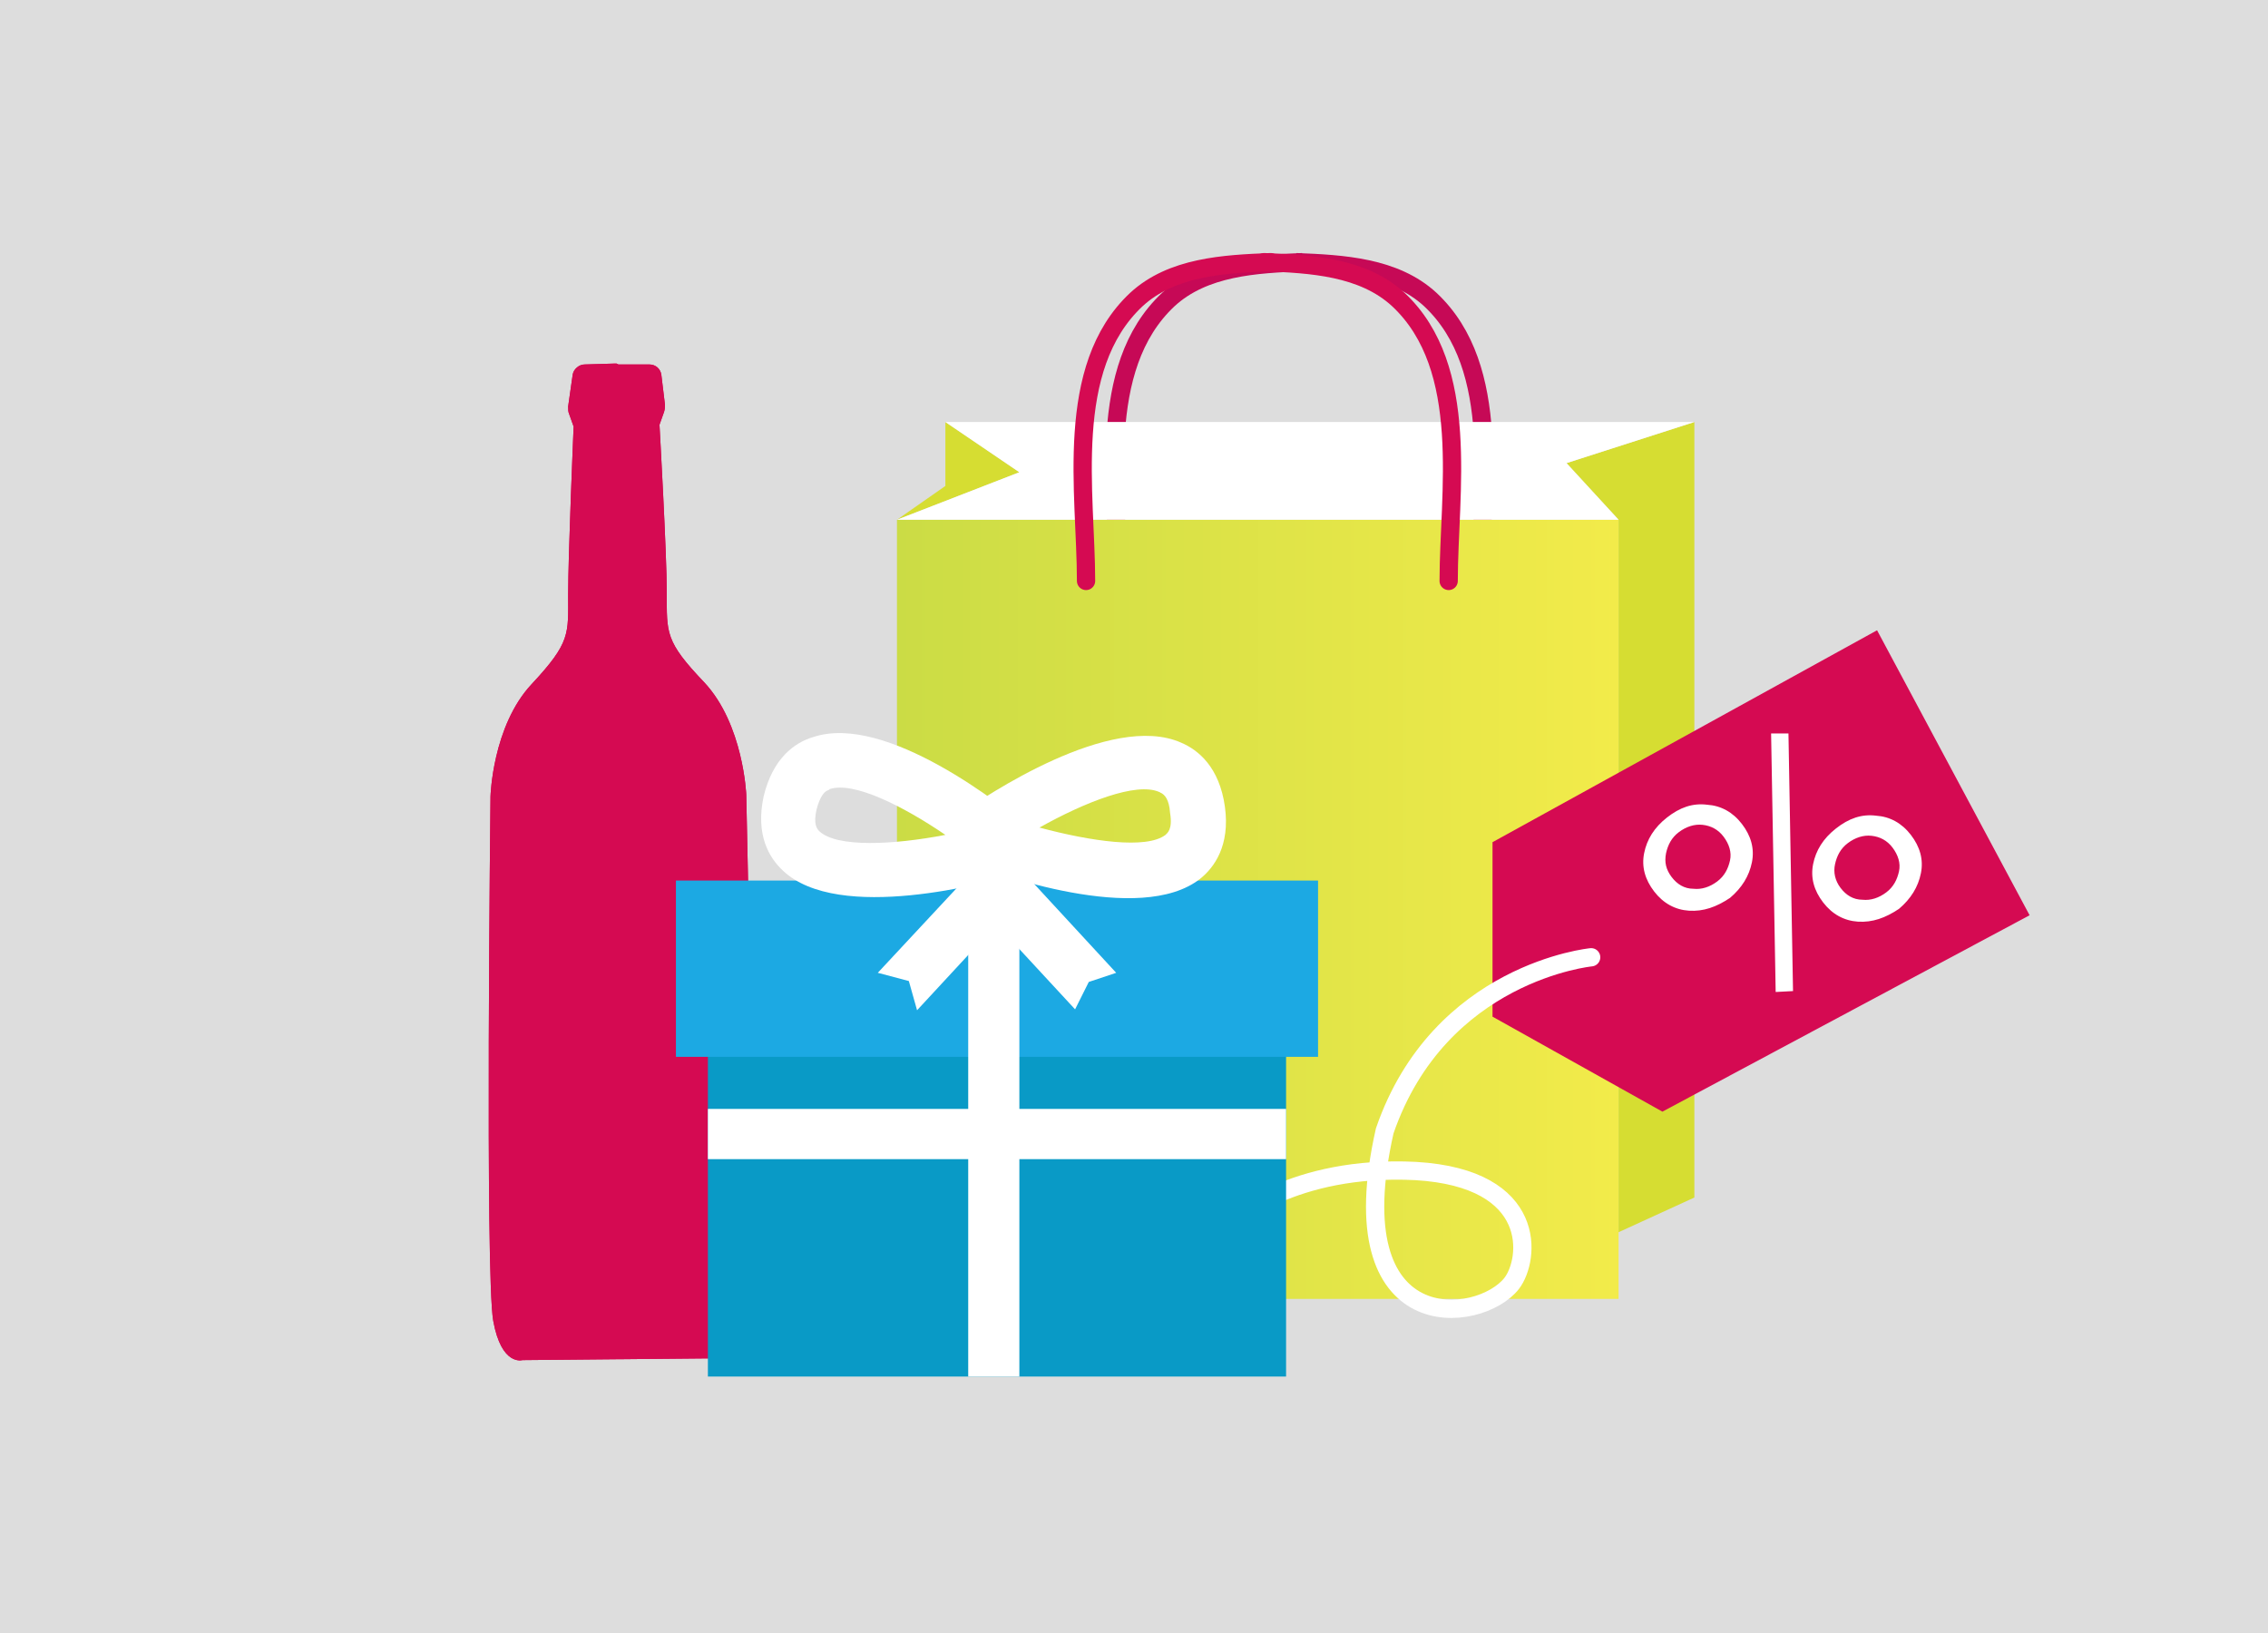 <?xml version="1.0" encoding="utf-8"?>
<!-- Generator: Adobe Illustrator 21.1.0, SVG Export Plug-In . SVG Version: 6.00 Build 0)  -->
<svg version="1.1" id="Слой_1" xmlns="http://www.w3.org/2000/svg" xmlns:xlink="http://www.w3.org/1999/xlink" x="0px" y="0px"
	 viewBox="0 0 248.3 178.8" style="enable-background:new 0 0 248.3 178.8;" xml:space="preserve">
<style type="text/css">
	.st0{fill:#DDDDDD;}
	.st1{clip-path:url(#SVGID_2_);fill:#D50A52;}
	.st2{fill:none;stroke:#C60956;stroke-width:2;stroke-miterlimit:10;}
	.st3{fill:url(#SVGID_3_);}
	.st4{fill:#D6DD32;}
	.st5{fill:#FFFFFF;}
	.st6{fill:none;stroke:#D50A52;stroke-width:2;stroke-linecap:round;stroke-miterlimit:10;}
	.st7{fill:#D50A52;}
	.st8{fill:none;stroke:#FFFFFF;stroke-width:2;stroke-linecap:round;stroke-miterlimit:10;}
	.st9{fill:#099AC6;}
	.st10{fill:#1CA9E3;}
</style>
<rect y="0" class="st0" width="248.3" height="178.8"/>
<g>
	<g>
		<defs>
			<path id="SVGID_1_" d="M67.5,39.8l-0.2,0v0L64,39.9c-0.6,0-1.2,0.5-1.3,1.1l-0.5,3.5c0,0.3,0,0.6,0.1,0.8l0.5,1.4
				c0,0-0.6,14.1-0.6,18.4c0,4.3,0.3,5.2-4,9.8c-4.3,4.6-4.5,12.3-4.5,12.3s-0.6,52.4,0.3,57.4c0.9,5,3.2,4.3,3.2,4.3l10.7-0.1
				l0.2,0l10.7-0.1c0,0,2.3,0.7,3.2-4.3c0.9-5-0.3-57.4-0.3-57.4s-0.3-7.7-4.6-12.3c-4.3-4.5-4.1-5.4-4.1-9.8
				c0-4.3-0.8-18.4-0.8-18.4l0.5-1.4c0.1-0.3,0.1-0.6,0.1-0.8L72.4,41c-0.1-0.6-0.6-1.1-1.3-1.1l-3.4,0v0L67.5,39.8z"/>
		</defs>
		<use xlink:href="#SVGID_1_"  style="overflow:visible;fill:#D50A52;"/>
		<clipPath id="SVGID_2_">
			<use xlink:href="#SVGID_1_"  style="overflow:visible;"/>
		</clipPath>
		<rect x="53.1" y="39.8" class="st1" width="29.8" height="109.9"/>
	</g>
	<g>
		<g>
			<path class="st2" d="M122.4,63.6c0-9.6-2.5-23.3,5.5-30.8c3.9-3.6,9.6-3.9,14.7-4.1"/>
			<path class="st2" d="M162.1,63.6c0-9.6,2.5-23.3-5.5-30.8c-3.9-3.6-9.6-3.9-14.7-4.1"/>
		</g>
		<linearGradient id="SVGID_3_" gradientUnits="userSpaceOnUse" x1="98.24" y1="99.558" x2="177.24" y2="99.558">
			<stop  offset="0" style="stop-color:#CBDC45"/>
			<stop  offset="1" style="stop-color:#F2EB4A"/>
		</linearGradient>
		<rect x="98.2" y="56.9" class="st3" width="79" height="85.3"/>
		<polygon class="st4" points="177.2,56.9 171.5,50.7 185.5,46.2 185.5,131.1 177.2,134.9 		"/>
		<polygon class="st4" points="98.2,56.9 111.6,51.7 103.5,46.2 103.5,53.2 		"/>
		<polygon class="st5" points="103.5,46.2 185.5,46.2 171.5,50.7 177.2,56.9 98.2,56.9 111.6,51.7 		"/>
		<g>
			<path class="st6" d="M118.9,63.6c0-9.6-2.5-23.3,5.5-30.8c3.9-3.6,9.6-3.9,14.7-4.1"/>
			<path class="st6" d="M158.6,63.6c0-9.6,2.5-23.3-5.5-30.8c-3.9-3.6-9.6-3.9-14.7-4.1"/>
		</g>
		<g>
			<g>
				<polygon class="st7" points="205.5,69 163.4,92.2 163.4,108.7 163.4,111.3 182,121.7 222.2,100.2 				"/>
				<path class="st8" d="M134.8,133.7c0,0,6.7-6.2,20.2-5.5c13.5,0.8,12.5,9.7,10.5,12.3c-3.5,4.5-19.1,6.3-13.9-16.7
					c6-17.4,22.6-19,22.6-19"/>
			</g>
			<g>
				<path class="st5" d="M184.9,99.7c-1.5-0.1-2.8-0.8-3.8-2.1c-1-1.3-1.4-2.7-1.1-4.2c0.3-1.5,1.1-2.8,2.5-3.9
					c1.4-1.1,2.8-1.6,4.4-1.4c1.5,0.1,2.8,0.8,3.8,2.1c1,1.3,1.4,2.7,1.1,4.2c-0.3,1.5-1.1,2.8-2.4,3.9
					C187.9,99.3,186.5,99.8,184.9,99.7z M183,96c0.6,0.8,1.4,1.3,2.4,1.3c0.9,0.1,1.8-0.2,2.6-0.8c0.8-0.6,1.2-1.4,1.4-2.3
					c0.2-0.9-0.1-1.8-0.7-2.6c-0.6-0.8-1.4-1.2-2.3-1.3c-0.9-0.1-1.8,0.2-2.6,0.8c-0.8,0.6-1.2,1.4-1.4,2.3
					C182.2,94.4,182.4,95.2,183,96z M194.4,108.6l-0.5-28.3l1.9,0l0.5,28.2L194.4,108.6z M203.4,100.9c-1.5-0.1-2.8-0.8-3.8-2.1
					c-1-1.3-1.4-2.7-1.1-4.2c0.3-1.5,1.1-2.8,2.5-3.9c1.4-1.1,2.8-1.6,4.4-1.4c1.5,0.1,2.8,0.8,3.8,2.1c1,1.3,1.4,2.7,1.1,4.2
					c-0.3,1.5-1.1,2.8-2.4,3.9C206.4,100.5,205,101,203.4,100.9z M201.5,97.2c0.6,0.8,1.4,1.3,2.4,1.3c0.9,0.1,1.8-0.2,2.6-0.8
					c0.8-0.6,1.2-1.4,1.4-2.3c0.2-0.9-0.1-1.8-0.7-2.6c-0.6-0.8-1.4-1.2-2.3-1.3c-0.9-0.1-1.8,0.2-2.6,0.8c-0.8,0.6-1.2,1.4-1.4,2.3
					C200.7,95.5,200.9,96.4,201.5,97.2z"/>
			</g>
		</g>
		<g>
			<g>
				<rect x="77.5" y="111.4" class="st9" width="63.3" height="39.3"/>
				<rect x="74" y="96.4" class="st10" width="70.3" height="19.3"/>
			</g>
			<g>
				<rect x="77.5" y="121.4" class="st5" width="63.3" height="5.5"/>
				<rect x="106" y="96.4" class="st5" width="5.6" height="54.3"/>
			</g>
		</g>
		<g>
			<path class="st5" d="M111.7,95.6c-0.1,0-0.2,0.1-0.3,0.1c-3.2,0.9-19.6,5.4-25.7-0.4c-1.5-1.4-3-3.9-2.1-8.1
				c1-4.2,3.4-5.9,5.4-6.5c8-2.7,21,7.7,23.5,9.8c0.8,0.7,1.2,1.8,1,2.9C113.3,94.4,112.6,95.2,111.7,95.6z M90.7,86.5
				c-0.4,0.1-0.9,0.6-1.3,2.1c-0.4,1.7,0.1,2.2,0.3,2.4c1.9,1.8,8.1,1.5,13.8,0.4c-4.7-3.2-10.1-5.9-12.7-5
				C90.9,86.4,90.8,86.4,90.7,86.5z"/>
			<path class="st5" d="M105.5,94.2c-0.9-0.5-1.5-1.3-1.6-2.3c-0.1-1.1,0.3-2.2,1.2-2.8c2.7-1.9,16.5-11.2,24.2-7.8
				c1.9,0.8,4.2,2.7,4.8,7c0.6,4.3-1.2,6.7-2.7,7.9c-6.6,5.2-22.5-0.6-25.7-1.8C105.7,94.3,105.6,94.2,105.5,94.2z M127.1,86.8
				c-0.1,0-0.1-0.1-0.2-0.1c-2.5-1.1-8.1,1.1-13.1,3.9c5.6,1.5,11.7,2.4,13.8,0.8c0.2-0.2,0.8-0.6,0.5-2.4
				C128,87.5,127.5,87,127.1,86.8z"/>
		</g>
		<path class="st5" d="M100.4,110.6l-0.9-3.2l-3.4-0.9l10.9-11.7c0.6-0.6,1.4-1,2.2-1c0,0,0,0,0,0c0.8,0,1.6,0.4,2.2,1l10.8,11.7
			l-3,1l-1.5,3l-8.6-9.3L100.4,110.6z"/>
	</g>
</g>
</svg>
